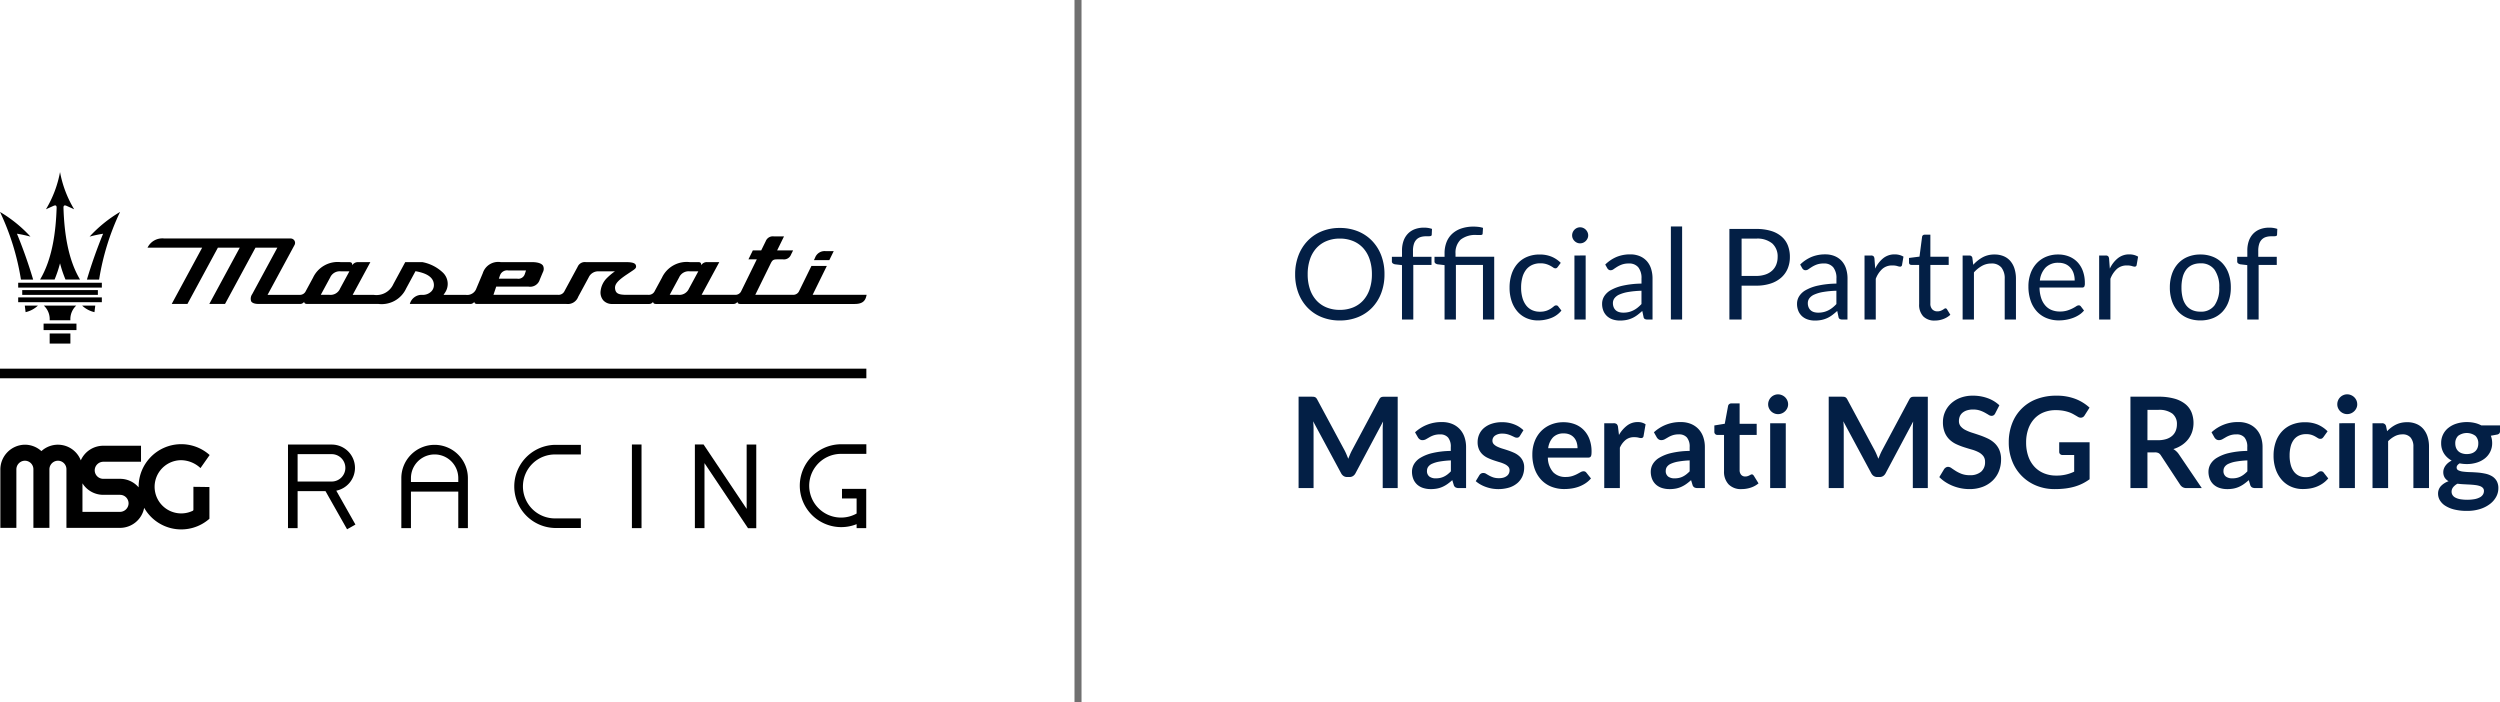 <svg xmlns="http://www.w3.org/2000/svg" width="355.98" height="100" viewBox="0 0 355.98 100">
  <g id="Group_164644" data-name="Group 164644" transform="translate(-138 -3909.5)">
    <path id="Path_83395" data-name="Path 83395" d="M190.023,19.532H187.83l.154-.315a1.45,1.45,0,0,1,1.547-.963h1.118l-.627,1.277" transform="translate(66.065 3927.009)"/>
    <path id="Path_83396" data-name="Path 83396" d="M111.135,22.29a1.477,1.477,0,0,1-1.5.878h-1.239l1.34-2.476a1.489,1.489,0,0,1,1.5-.872h1.237q-.668,1.236-1.336,2.471m-49.681,0a1.476,1.476,0,0,1-1.5.878H58.713q.671-1.237,1.34-2.476a1.489,1.489,0,0,1,1.5-.872H62.79L61.453,22.29M84.232,20.4a1.069,1.069,0,0,1,1.2-.7h2.505c-.057.172-.115.343-.173.515a.961.961,0,0,1-1.079.654H84.069l.163-.474m44.525,2.757,2.016-4.1H128.58L126.84,22.6a.907.907,0,0,1-.925.562l-5.33,0,2.156-4.385c.3-.618.418-.661,1.129-.661h.637a1.079,1.079,0,0,0,1.162-.67l.3-.607h-2.273l.978-1.991h-1.433a1.079,1.079,0,0,0-1.162.665q-.325.664-.651,1.326h-1.193l-.627,1.277H120.8l-2.2,4.486a.9.9,0,0,1-.922.561l-4.736,0,2.518-4.654h-1.739a.93.93,0,0,0-.834.441c0-.336-.12-.441-.439-.441h-1.206a3.884,3.884,0,0,0-3.943,2.208l-1.025,1.894a.934.934,0,0,1-.921.557H102.3c-1.106,0-1.538-.16-1.66-.746-.131-.631.148-1.144,1.628-2.136l.838-.562c.389-.261.547-.4.494-.681-.046-.253-.2-.532-1.407-.532H96.45a1.106,1.106,0,0,0-1.164.671l-1.857,3.432a.932.932,0,0,1-.921.554H83.3q.2-.585.393-1.169h4.6a1.429,1.429,0,0,0,1.61-1.016c.147-.349.292-.7.439-1.046a1.007,1.007,0,0,0,.016-.921c-.217-.331-.773-.506-1.608-.506H84.333a2.3,2.3,0,0,0-2.551,1.578l-.918,2.183a1.381,1.381,0,0,1-1.51.9H76.195l.2-.3a2.222,2.222,0,0,0-.329-2.9,5.8,5.8,0,0,0-2.87-1.456H70.738l-1.69,3.124a2.637,2.637,0,0,1-2.822,1.531H63.254l2.519-4.656H64.028a.929.929,0,0,0-.834.441c0-.336-.121-.441-.439-.441h-1.2a3.885,3.885,0,0,0-3.943,2.208l-1.024,1.894a.923.923,0,0,1-.922.554h-4.53l3.841-7.1a.624.624,0,0,0-.541-.923H36.444a2.334,2.334,0,0,0-2.4,1.307l7.778,0-4.336,8.014h2.239l4.335-8.013h3.115l-4.335,8.011h2.239l4.334-8.01h3.114l-3.577,6.613a1.126,1.126,0,0,0-.149,1.019c.144.247.509.377,1.052.377h5.9a.662.662,0,0,0,.594-.313c0,.239.2.313.426.313H66.917a3.841,3.841,0,0,0,3.948-2.194L72.2,19.8l.138.027c1.6.307,2.409.906,2.479,1.833a1.3,1.3,0,0,1-.339,1,1.7,1.7,0,0,1-1.257.516,1.747,1.747,0,0,0-1.829,1.293h8.59a.662.662,0,0,0,.594-.313c0,.239.2.313.426.313H93.709a1.573,1.573,0,0,0,1.657-1.02l1.488-2.75a1.489,1.489,0,0,1,1.5-.872h2.239a8.358,8.358,0,0,0-1.122.938,3.075,3.075,0,0,0-.909,1.838,1.73,1.73,0,0,0,.386,1.359,1.643,1.643,0,0,0,1.268.508h5.223a.661.661,0,0,0,.594-.313c0,.239.2.313.426.313h10.99a.661.661,0,0,0,.594-.313c0,.239.2.313.426.313h16.254c.979,0,1.476-.322,1.661-1.076.019-.077.038-.154.056-.231l-7.684,0" transform="translate(124.963 3928.313)"/>
    <path id="Path_83397" data-name="Path 83397" d="M10.061,35.9v-.924h4.68V35.9h-4.68Z" transform="translate(134.146 3920.603)"/>
    <path id="Path_83398" data-name="Path 83398" d="M12.938,38.689h1.475V37.253H11.463v1.436Z" transform="translate(133.61 3919.733)"/>
    <path id="Path_83399" data-name="Path 83399" d="M10.944,32.907a2.629,2.629,0,0,0-.835-2.094H14.73a2.629,2.629,0,0,0-.835,2.094H10.944Z" transform="translate(134.129 3922.199)"/>
    <path id="Path_83400" data-name="Path 83400" d="M5.129,27.919v-.682H15.9v.682H5.129Z" transform="translate(136.036 3923.569)"/>
    <path id="Path_83401" data-name="Path 83401" d="M5.838,31.748a3.787,3.787,0,0,0,1.757-.935H5.721c.039.312.078.623.117.935" transform="translate(135.809 3922.199)"/>
    <path id="Path_83402" data-name="Path 83402" d="M20.708,31.748a3.787,3.787,0,0,1-1.757-.935h1.873c-.039.312-.078.623-.116.935" transform="translate(130.742 3922.199)"/>
    <path id="Path_83403" data-name="Path 83403" d="M2.983,18.832A35.247,35.247,0,0,0,0,9.2a18.962,18.962,0,0,1,4.34,3.516A17.433,17.433,0,0,0,2.414,12.3,68.725,68.725,0,0,1,4.72,18.832Z" transform="translate(138 3930.478)"/>
    <path id="Path_83404" data-name="Path 83404" d="M21.795,18.832A35.268,35.268,0,0,1,24.777,9.2a18.962,18.962,0,0,0-4.34,3.516,17.432,17.432,0,0,1,1.926-.412,68.724,68.724,0,0,0-2.306,6.531Z" transform="translate(130.318 3930.478)"/>
    <path id="Path_83405" data-name="Path 83405" d="M4.2,26.232v-.691H16.112v.691H4.2Z" transform="translate(136.39 3924.219)"/>
    <path id="Path_83406" data-name="Path 83406" d="M10.083,5.3A15.841,15.841,0,0,0,12.089,0,15.855,15.855,0,0,0,14.1,5.3c-.327-.149-.674-.307-1.058-.479-.333-.149-.474-.062-.463.286.11,3.4.6,7.26,2.358,10.2H12.867a17.216,17.216,0,0,1-.778-2.317,17.3,17.3,0,0,1-.777,2.317H9.246c1.754-2.942,2.247-6.8,2.358-10.2.011-.347-.13-.435-.463-.286-.384.172-.731.33-1.058.479" transform="translate(134.459 3934)"/>
    <path id="Path_83407" data-name="Path 83407" d="M4.2,29.61v-.691H16.112v.691H4.2Z" transform="translate(136.39 3922.925)"/>
    <rect id="Rectangle_147926" data-name="Rectangle 147926" width="123.362" height="1.369" transform="translate(138 3961.995)"/>
    <rect id="Rectangle_147927" data-name="Rectangle 147927" width="1.369" height="11.909" transform="translate(227.979 3972.792)"/>
    <path id="Path_83408" data-name="Path 83408" d="M167.732,62.879v9.158l-6.005-8.977-.128-.191h-1.24V74.778h1.368V65.522l6.005,8.976.193.289H169.1V62.879Z" transform="translate(76.586 3909.923)"/>
    <path id="Path_83409" data-name="Path 83409" d="M76,66.2a3.321,3.321,0,0,0-3.317-3.316H67.83v0H66.461v11.9H67.83V69.515H71.8l3.073,5.433,1.191-.674-2.728-4.823A3.322,3.322,0,0,0,76,66.2m-1.369,0a1.951,1.951,0,0,1-1.949,1.949H67.83v-3.9h4.85A1.951,1.951,0,0,1,74.628,66.2" transform="translate(112.547 3909.918)"/>
    <path id="Path_83410" data-name="Path 83410" d="M97.355,62.949a4.743,4.743,0,0,0-4.737,4.737v7.122h1.369v-5.2h6.739v5.2h1.369V67.686a4.743,4.743,0,0,0-4.738-4.737m3.37,5.29H93.987v-.553a3.369,3.369,0,0,1,6.739,0Z" transform="translate(102.529 3909.892)"/>
    <path id="Path_83411" data-name="Path 83411" d="M128.161,73.422H124.6a4.552,4.552,0,1,1,0-9.1h3.561V62.949H124.6a5.921,5.921,0,0,0,0,11.842h3.561Z" transform="translate(92.549 3909.892)"/>
    <path id="Path_83412" data-name="Path 83412" d="M190.431,64.183h3.6V62.814h-3.6a5.9,5.9,0,1,0,2.214,11.378v.565h1.368V69.163h-3.45v1.369h2.082v2.146a4.536,4.536,0,1,1-2.214-8.495" transform="translate(67.33 3909.944)"/>
    <path id="Path_83413" data-name="Path 83413" d="M27.571,68.869v3.252a.182.182,0,0,1-.1.164,3.789,3.789,0,1,1-1.633-7.207,4.12,4.12,0,0,1,2.74,1.122l1.305-1.858a6.069,6.069,0,0,0-10.114,4.524c0,.026,0,.052,0,.078a3.483,3.483,0,0,0-2.643-1.214v2.281a1.214,1.214,0,0,1,1.211,1.274,1.235,1.235,0,0,1-1.246,1.151H11.772V68.37a3.493,3.493,0,0,0,2.958,1.639h2.395V67.729H14.73a1.214,1.214,0,0,1-1.211-1.274A1.236,1.236,0,0,1,14.765,65.3H20.11v-2.28H14.73a3.5,3.5,0,0,0-3.195,2.084,3.489,3.489,0,0,0-5.609-1.318,3.481,3.481,0,0,0-2.377-.914A3.54,3.54,0,0,0,.081,66.441v8.277H2.362V66.4a1.235,1.235,0,0,1,1.151-1.246,1.214,1.214,0,0,1,1.274,1.211v8.349H7.067V66.4a1.235,1.235,0,0,1,1.151-1.246,1.213,1.213,0,0,1,1.273,1.211v8.349h2.281v0h5.353a3.5,3.5,0,0,0,3.434-2.857,6.065,6.065,0,0,0,9.292,1.559V68.9l-1.14-.017Z" transform="translate(137.969 3909.95)"/>
    <rect id="Rectangle_147928" data-name="Rectangle 147928" width="123.404" height="50.885" transform="translate(138 3934)" fill="none"/>
    <path id="Path_85025" data-name="Path 85025" d="M13.545-6.444a7.444,7.444,0,0,1-.459,2.66A6.09,6.09,0,0,1,11.79-1.7,5.792,5.792,0,0,1,9.779-.347a6.783,6.783,0,0,1-2.6.481A6.749,6.749,0,0,1,4.59-.347,5.8,5.8,0,0,1,2.583-1.7a6.09,6.09,0,0,1-1.3-2.084,7.444,7.444,0,0,1-.459-2.66A7.444,7.444,0,0,1,1.287-9.1a6.139,6.139,0,0,1,1.3-2.088A5.824,5.824,0,0,1,4.59-12.555a6.694,6.694,0,0,1,2.592-.486,6.728,6.728,0,0,1,2.6.486,5.814,5.814,0,0,1,2.011,1.364,6.139,6.139,0,0,1,1.3,2.088A7.444,7.444,0,0,1,13.545-6.444Zm-1.791,0a6.554,6.554,0,0,0-.324-2.133,4.512,4.512,0,0,0-.918-1.6,3.984,3.984,0,0,0-1.44-1,4.888,4.888,0,0,0-1.89-.351,4.864,4.864,0,0,0-1.881.351,4.026,4.026,0,0,0-1.444,1,4.475,4.475,0,0,0-.922,1.6A6.554,6.554,0,0,0,2.61-6.444a6.514,6.514,0,0,0,.324,2.129,4.481,4.481,0,0,0,.922,1.593,3.979,3.979,0,0,0,1.444,1,4.919,4.919,0,0,0,1.881.346,4.944,4.944,0,0,0,1.89-.346,3.937,3.937,0,0,0,1.44-1,4.518,4.518,0,0,0,.918-1.593A6.514,6.514,0,0,0,11.754-6.444ZM16.038,0V-7.749L15.03-7.866a.8.8,0,0,1-.311-.139A.327.327,0,0,1,14.6-8.28v-.657h1.44v-.882a4.062,4.062,0,0,1,.221-1.391,2.819,2.819,0,0,1,.63-1.026,2.67,2.67,0,0,1,.986-.634,3.67,3.67,0,0,1,1.3-.216,3.457,3.457,0,0,1,1.134.18l-.036.8a.2.2,0,0,1-.153.216,1.76,1.76,0,0,1-.405.036h-.279a2.458,2.458,0,0,0-.751.108,1.42,1.42,0,0,0-.58.351,1.589,1.589,0,0,0-.374.639,3.17,3.17,0,0,0-.13.981v.837h2.637v1.161H17.649V0ZM22.1,0V-7.749L21.1-7.866a.8.8,0,0,1-.311-.139.327.327,0,0,1-.122-.274v-.657H22.1v-.5a4.347,4.347,0,0,1,.261-1.534,3.211,3.211,0,0,1,.783-1.2,3.581,3.581,0,0,1,1.3-.783,5.37,5.37,0,0,1,1.814-.279,5.552,5.552,0,0,1,.7.045,3.1,3.1,0,0,1,.617.135l-.054.837a.168.168,0,0,1-.108.148.831.831,0,0,1-.261.031q-.1,0-.207,0t-.243,0a3.373,3.373,0,0,0-2.318.661A2.567,2.567,0,0,0,23.661-9.4v.459h5.508V0h-1.6V-7.776H23.715V0ZM38.223-7.5a.715.715,0,0,1-.144.153.34.34,0,0,1-.207.054A.514.514,0,0,1,37.58-7.4a4.263,4.263,0,0,0-.4-.247,3.353,3.353,0,0,0-.59-.247,2.782,2.782,0,0,0-.851-.113,2.767,2.767,0,0,0-1.179.239,2.286,2.286,0,0,0-.86.688,3.116,3.116,0,0,0-.522,1.089A5.4,5.4,0,0,0,33-4.563a5.228,5.228,0,0,0,.189,1.472,3.188,3.188,0,0,0,.531,1.08,2.266,2.266,0,0,0,.833.666,2.571,2.571,0,0,0,1.1.23,2.818,2.818,0,0,0,.963-.14,2.934,2.934,0,0,0,.63-.31,4.616,4.616,0,0,0,.414-.311.5.5,0,0,1,.324-.14.339.339,0,0,1,.306.153l.45.585A3.464,3.464,0,0,1,37.26-.211a5.265,5.265,0,0,1-1.881.337,3.983,3.983,0,0,1-1.589-.315A3.622,3.622,0,0,1,32.517-1.1a4.334,4.334,0,0,1-.851-1.472,5.916,5.916,0,0,1-.31-1.989,6,6,0,0,1,.283-1.881,4.262,4.262,0,0,1,.828-1.49,3.753,3.753,0,0,1,1.346-.976,4.535,4.535,0,0,1,1.836-.351,4.331,4.331,0,0,1,1.692.311,4.05,4.05,0,0,1,1.305.877Zm3.969-1.62V0h-1.6V-9.117Zm.36-2.862a1.019,1.019,0,0,1-.095.436,1.257,1.257,0,0,1-.252.36,1.171,1.171,0,0,1-.365.247,1.094,1.094,0,0,1-.441.09,1.062,1.062,0,0,1-.437-.09,1.187,1.187,0,0,1-.36-.247,1.187,1.187,0,0,1-.248-.36,1.062,1.062,0,0,1-.09-.436,1.126,1.126,0,0,1,.09-.445,1.157,1.157,0,0,1,.248-.369,1.187,1.187,0,0,1,.36-.248,1.062,1.062,0,0,1,.437-.09,1.094,1.094,0,0,1,.441.09,1.171,1.171,0,0,1,.365.248,1.221,1.221,0,0,1,.252.369A1.08,1.08,0,0,1,42.552-11.979ZM51.714,0H51a.849.849,0,0,1-.378-.072.4.4,0,0,1-.189-.306l-.18-.846q-.36.324-.7.581a4.018,4.018,0,0,1-.72.432,3.731,3.731,0,0,1-.806.265,4.62,4.62,0,0,1-.95.09A3.241,3.241,0,0,1,46.084,0a2.267,2.267,0,0,1-.806-.446,2.121,2.121,0,0,1-.545-.751,2.626,2.626,0,0,1-.2-1.076,2.006,2.006,0,0,1,.3-1.039,2.61,2.61,0,0,1,.958-.887,6.244,6.244,0,0,1,1.732-.635,13.2,13.2,0,0,1,2.619-.284v-.711a2.454,2.454,0,0,0-.455-1.607,1.653,1.653,0,0,0-1.346-.545,2.852,2.852,0,0,0-.985.148,3.73,3.73,0,0,0-.693.333q-.292.184-.5.333a.727.727,0,0,1-.418.149.48.48,0,0,1-.284-.086.651.651,0,0,1-.194-.212l-.288-.513A5.206,5.206,0,0,1,46.6-8.919a5.03,5.03,0,0,1,1.935-.36,3.453,3.453,0,0,1,1.359.252,2.787,2.787,0,0,1,1,.7,2.973,2.973,0,0,1,.612,1.089,4.536,4.536,0,0,1,.207,1.4ZM47.556-.981a3.27,3.27,0,0,0,.774-.086,3.055,3.055,0,0,0,.661-.243,3.505,3.505,0,0,0,.594-.382,5.146,5.146,0,0,0,.554-.513V-4.1a13.239,13.239,0,0,0-1.881.175A5.276,5.276,0,0,0,47-3.564a1.755,1.755,0,0,0-.706.531,1.142,1.142,0,0,0-.221.684,1.509,1.509,0,0,0,.117.621A1.177,1.177,0,0,0,46.5-1.3a1.243,1.243,0,0,0,.468.243A2.139,2.139,0,0,0,47.556-.981Zm8.37-12.276V0h-1.6V-13.257Zm8.469,8.433V0H62.658V-12.9h3.807a7.144,7.144,0,0,1,2.129.283,4.088,4.088,0,0,1,1.5.805,3.246,3.246,0,0,1,.887,1.26A4.436,4.436,0,0,1,71.271-8.9a4.2,4.2,0,0,1-.315,1.647,3.543,3.543,0,0,1-.923,1.287,4.285,4.285,0,0,1-1.507.841,6.479,6.479,0,0,1-2.061.3Zm0-1.386h2.07a4.022,4.022,0,0,0,1.319-.2,2.7,2.7,0,0,0,.958-.554,2.3,2.3,0,0,0,.585-.85,2.907,2.907,0,0,0,.2-1.089,2.474,2.474,0,0,0-.761-1.926,3.319,3.319,0,0,0-2.3-.693h-2.07ZM79.47,0h-.711a.849.849,0,0,1-.378-.072.4.4,0,0,1-.189-.306l-.18-.846q-.36.324-.7.581a4.017,4.017,0,0,1-.72.432,3.731,3.731,0,0,1-.805.265,4.62,4.62,0,0,1-.95.09A3.241,3.241,0,0,1,73.84,0a2.267,2.267,0,0,1-.806-.446,2.121,2.121,0,0,1-.544-.751,2.626,2.626,0,0,1-.2-1.076,2.006,2.006,0,0,1,.3-1.039,2.61,2.61,0,0,1,.959-.887,6.244,6.244,0,0,1,1.732-.635,13.2,13.2,0,0,1,2.619-.284v-.711a2.454,2.454,0,0,0-.454-1.607A1.653,1.653,0,0,0,76.1-7.983a2.852,2.852,0,0,0-.986.148,3.73,3.73,0,0,0-.693.333q-.292.184-.5.333a.727.727,0,0,1-.419.149.48.48,0,0,1-.283-.086.651.651,0,0,1-.194-.212l-.288-.513a5.206,5.206,0,0,1,1.629-1.089,5.03,5.03,0,0,1,1.935-.36,3.453,3.453,0,0,1,1.359.252,2.787,2.787,0,0,1,1,.7,2.973,2.973,0,0,1,.612,1.089,4.535,4.535,0,0,1,.207,1.4ZM75.312-.981a3.27,3.27,0,0,0,.774-.086,3.055,3.055,0,0,0,.661-.243,3.506,3.506,0,0,0,.594-.382,5.146,5.146,0,0,0,.553-.513V-4.1a13.239,13.239,0,0,0-1.881.175,5.276,5.276,0,0,0-1.26.365,1.755,1.755,0,0,0-.706.531,1.142,1.142,0,0,0-.221.684,1.509,1.509,0,0,0,.117.621,1.177,1.177,0,0,0,.315.428,1.243,1.243,0,0,0,.468.243A2.139,2.139,0,0,0,75.312-.981ZM81.9,0V-9.117h.918a.507.507,0,0,1,.36.1.607.607,0,0,1,.135.342l.108,1.422a4.17,4.17,0,0,1,1.157-1.49,2.555,2.555,0,0,1,1.616-.536,2.541,2.541,0,0,1,.684.086,2.384,2.384,0,0,1,.567.238l-.207,1.2a.271.271,0,0,1-.279.225,1.4,1.4,0,0,1-.387-.085,2.441,2.441,0,0,0-.729-.086,2.065,2.065,0,0,0-1.4.486A3.648,3.648,0,0,0,83.5-5.8V0ZM91.917.144a2.2,2.2,0,0,1-1.66-.6A2.406,2.406,0,0,1,89.676-2.2v-5.58h-1.1a.359.359,0,0,1-.243-.085.332.332,0,0,1-.1-.266v-.639l1.494-.189.369-2.817a.341.341,0,0,1,.117-.221.372.372,0,0,1,.252-.085h.81v3.141h2.61v1.161h-2.61V-2.3a1.164,1.164,0,0,0,.279.855.974.974,0,0,0,.72.279,1.271,1.271,0,0,0,.437-.068,1.873,1.873,0,0,0,.32-.148q.135-.081.229-.148a.3.3,0,0,1,.166-.067.276.276,0,0,1,.225.153l.468.765a2.985,2.985,0,0,1-1,.607A3.392,3.392,0,0,1,91.917.144ZM95.868,0V-9.117h.954a.408.408,0,0,1,.432.333l.126.99a5.124,5.124,0,0,1,1.327-1.062,3.453,3.453,0,0,1,1.7-.405,3.292,3.292,0,0,1,1.319.248,2.551,2.551,0,0,1,.954.7,3.1,3.1,0,0,1,.581,1.093,4.759,4.759,0,0,1,.2,1.413V0h-1.6V-5.8a2.454,2.454,0,0,0-.472-1.607,1.766,1.766,0,0,0-1.444-.572,2.693,2.693,0,0,0-1.328.342,4.372,4.372,0,0,0-1.138.927V0Zm13.617-9.261A4.07,4.07,0,0,1,111-8.986a3.394,3.394,0,0,1,1.2.792,3.611,3.611,0,0,1,.787,1.278,4.937,4.937,0,0,1,.284,1.732,1.045,1.045,0,0,1-.081.5.336.336,0,0,1-.306.126h-6.066a5.033,5.033,0,0,0,.234,1.5,3.073,3.073,0,0,0,.594,1.066,2.38,2.38,0,0,0,.9.639,3.091,3.091,0,0,0,1.17.211,3.432,3.432,0,0,0,1.039-.139,4.946,4.946,0,0,0,.752-.3,5.732,5.732,0,0,0,.526-.3.7.7,0,0,1,.365-.14.353.353,0,0,1,.306.153l.45.585a3.043,3.043,0,0,1-.711.626,4.427,4.427,0,0,1-.886.436,5.631,5.631,0,0,1-.977.257,5.964,5.964,0,0,1-1,.086,4.636,4.636,0,0,1-1.742-.32,3.822,3.822,0,0,1-1.377-.936,4.294,4.294,0,0,1-.9-1.526,6.2,6.2,0,0,1-.324-2.088,5.312,5.312,0,0,1,.293-1.782,4.2,4.2,0,0,1,.841-1.436,3.874,3.874,0,0,1,1.341-.954A4.4,4.4,0,0,1,109.485-9.261Zm.036,1.179a2.459,2.459,0,0,0-1.827.67,3.156,3.156,0,0,0-.828,1.859h4.959a3.244,3.244,0,0,0-.153-1.022,2.276,2.276,0,0,0-.45-.8A2.014,2.014,0,0,0,110.5-7.9,2.443,2.443,0,0,0,109.521-8.082ZM115.308,0V-9.117h.918a.507.507,0,0,1,.36.1.607.607,0,0,1,.135.342l.108,1.422a4.17,4.17,0,0,1,1.157-1.49,2.555,2.555,0,0,1,1.616-.536,2.541,2.541,0,0,1,.684.086,2.384,2.384,0,0,1,.567.238l-.207,1.2a.271.271,0,0,1-.279.225,1.4,1.4,0,0,1-.387-.085,2.441,2.441,0,0,0-.729-.086,2.065,2.065,0,0,0-1.4.486,3.648,3.648,0,0,0-.94,1.413V0Zm14.418-9.261a4.683,4.683,0,0,1,1.8.333,3.8,3.8,0,0,1,1.368.945,4.184,4.184,0,0,1,.864,1.481,5.887,5.887,0,0,1,.3,1.939,5.876,5.876,0,0,1-.3,1.944,4.19,4.19,0,0,1-.864,1.476,3.757,3.757,0,0,1-1.368.94,4.739,4.739,0,0,1-1.8.329,4.739,4.739,0,0,1-1.8-.329,3.8,3.8,0,0,1-1.372-.94,4.208,4.208,0,0,1-.873-1.476,5.8,5.8,0,0,1-.306-1.944,5.808,5.808,0,0,1,.306-1.939,4.2,4.2,0,0,1,.873-1.481,3.848,3.848,0,0,1,1.372-.945A4.683,4.683,0,0,1,129.726-9.261Zm0,8.136a2.34,2.34,0,0,0,2.016-.9,4.188,4.188,0,0,0,.666-2.524,4.226,4.226,0,0,0-.666-2.538A2.336,2.336,0,0,0,129.726-8a2.8,2.8,0,0,0-1.188.234,2.224,2.224,0,0,0-.841.675,3,3,0,0,0-.5,1.084,5.813,5.813,0,0,0-.166,1.454,5.759,5.759,0,0,0,.166,1.449,2.953,2.953,0,0,0,.5,1.076,2.241,2.241,0,0,0,.841.671A2.8,2.8,0,0,0,129.726-1.125ZM136.4,0V-7.749L135.4-7.866a.8.8,0,0,1-.311-.139.327.327,0,0,1-.122-.274v-.657h1.44v-.882a4.062,4.062,0,0,1,.221-1.391,2.819,2.819,0,0,1,.63-1.026,2.67,2.67,0,0,1,.985-.634,3.67,3.67,0,0,1,1.3-.216,3.457,3.457,0,0,1,1.134.18l-.036.8a.2.2,0,0,1-.153.216,1.76,1.76,0,0,1-.405.036H139.8a2.458,2.458,0,0,0-.751.108,1.42,1.42,0,0,0-.581.351,1.589,1.589,0,0,0-.374.639,3.17,3.17,0,0,0-.13.981v.837H140.6v1.161h-2.583V0ZM7.848,18.6q.153.288.284.6t.256.626q.126-.324.261-.639t.288-.6l3.852-7.209a1,1,0,0,1,.149-.216.459.459,0,0,1,.171-.117.755.755,0,0,1,.211-.045q.117-.009.279-.009h1.827V24H13.293V15.594q0-.234.014-.513t.04-.567l-3.933,7.38a1.037,1.037,0,0,1-.351.391.908.908,0,0,1-.5.139H8.226a.908.908,0,0,1-.5-.139,1.037,1.037,0,0,1-.351-.391L3.384,14.487q.036.3.05.581t.013.526V24H1.314V10.986H3.141q.162,0,.279.009a.755.755,0,0,1,.211.045.5.5,0,0,1,.176.117.909.909,0,0,1,.153.216ZM25.164,24h-1a1.076,1.076,0,0,1-.495-.094.608.608,0,0,1-.27-.382l-.2-.657a7.624,7.624,0,0,1-.688.554,4.18,4.18,0,0,1-.7.4,3.558,3.558,0,0,1-.765.243,4.6,4.6,0,0,1-.9.081,3.546,3.546,0,0,1-1.08-.157,2.328,2.328,0,0,1-.851-.472,2.146,2.146,0,0,1-.553-.783,2.778,2.778,0,0,1-.2-1.089,2.148,2.148,0,0,1,.274-1.031,2.583,2.583,0,0,1,.913-.918,5.842,5.842,0,0,1,1.7-.68,12.022,12.022,0,0,1,2.637-.306v-.54A2.037,2.037,0,0,0,22.6,16.8a1.435,1.435,0,0,0-1.139-.445,2.755,2.755,0,0,0-.9.126,3.482,3.482,0,0,0-.626.284q-.266.157-.49.283a1,1,0,0,1-.495.126.643.643,0,0,1-.387-.117.921.921,0,0,1-.261-.288l-.405-.711A5.491,5.491,0,0,1,21.744,14.6a3.713,3.713,0,0,1,1.444.266,3.071,3.071,0,0,1,1.076.738,3.158,3.158,0,0,1,.67,1.13,4.34,4.34,0,0,1,.229,1.44Zm-4.32-1.386a2.949,2.949,0,0,0,.63-.063,2.387,2.387,0,0,0,.545-.189,2.894,2.894,0,0,0,.5-.31,4.494,4.494,0,0,0,.481-.437V20.058a12.172,12.172,0,0,0-1.624.167,4.317,4.317,0,0,0-1.049.31,1.347,1.347,0,0,0-.562.441.976.976,0,0,0-.167.549.965.965,0,0,0,.346.837A1.5,1.5,0,0,0,20.844,22.614Zm11.988-6.048a.593.593,0,0,1-.189.2.49.49,0,0,1-.252.059.794.794,0,0,1-.346-.09q-.185-.09-.428-.2a3.916,3.916,0,0,0-.554-.2,2.651,2.651,0,0,0-.733-.09,1.709,1.709,0,0,0-1.035.279.865.865,0,0,0-.378.729.7.7,0,0,0,.194.5,1.74,1.74,0,0,0,.513.355,5.021,5.021,0,0,0,.724.275q.405.121.828.265t.828.328a2.887,2.887,0,0,1,.724.468,2.061,2.061,0,0,1,.707,1.634,3.065,3.065,0,0,1-.243,1.228,2.7,2.7,0,0,1-.711.972,3.332,3.332,0,0,1-1.156.639,5.383,5.383,0,0,1-2.511.144,5.5,5.5,0,0,1-.873-.239,4.831,4.831,0,0,1-.774-.36,3.757,3.757,0,0,1-.625-.45l.513-.846a.726.726,0,0,1,.234-.234.656.656,0,0,1,.342-.081.719.719,0,0,1,.391.117q.184.117.427.252a3.821,3.821,0,0,0,.572.252,2.515,2.515,0,0,0,.833.117,2.16,2.16,0,0,0,.68-.094A1.438,1.438,0,0,0,31,22.245a.929.929,0,0,0,.27-.356,1.066,1.066,0,0,0,.086-.418.747.747,0,0,0-.194-.531,1.694,1.694,0,0,0-.513-.36,4.955,4.955,0,0,0-.729-.274q-.41-.121-.837-.265a7.743,7.743,0,0,1-.837-.338,2.853,2.853,0,0,1-.729-.49A2.22,2.22,0,0,1,27,18.483a2.544,2.544,0,0,1-.193-1.044,2.66,2.66,0,0,1,.225-1.08,2.533,2.533,0,0,1,.662-.9,3.285,3.285,0,0,1,1.089-.612,4.536,4.536,0,0,1,1.507-.229,4.615,4.615,0,0,1,1.737.315,3.923,3.923,0,0,1,1.305.828Zm6.2-1.944a4.484,4.484,0,0,1,1.607.279,3.518,3.518,0,0,1,1.264.814,3.721,3.721,0,0,1,.828,1.314,4.962,4.962,0,0,1,.3,1.778,3.217,3.217,0,0,1-.022.419.67.67,0,0,1-.081.261.328.328,0,0,1-.158.135.671.671,0,0,1-.252.041H36.81a3.18,3.18,0,0,0,.765,2.088,2.384,2.384,0,0,0,1.764.666,3.055,3.055,0,0,0,.931-.126,4.368,4.368,0,0,0,.684-.279q.292-.153.513-.279a.861.861,0,0,1,.428-.126.481.481,0,0,1,.234.054.517.517,0,0,1,.171.153l.648.81a3.7,3.7,0,0,1-.828.725,4.644,4.644,0,0,1-.958.468,5.239,5.239,0,0,1-1.017.247,7.282,7.282,0,0,1-1,.072,4.933,4.933,0,0,1-1.791-.319,4.009,4.009,0,0,1-1.44-.945,4.434,4.434,0,0,1-.963-1.548,5.991,5.991,0,0,1-.351-2.138,5.112,5.112,0,0,1,.306-1.778,4.274,4.274,0,0,1,.877-1.449,4.131,4.131,0,0,1,1.4-.976A4.6,4.6,0,0,1,39.033,14.622Zm.045,1.593a2.056,2.056,0,0,0-1.521.549,2.708,2.708,0,0,0-.7,1.557h4.176a2.77,2.77,0,0,0-.117-.814,1.879,1.879,0,0,0-.36-.67,1.7,1.7,0,0,0-.612-.455A2.084,2.084,0,0,0,39.078,16.215ZM44.838,24V14.766h1.305a.7.7,0,0,1,.477.126.725.725,0,0,1,.18.432l.135,1.116A4.387,4.387,0,0,1,48.1,15.09,2.443,2.443,0,0,1,49.59,14.6a1.931,1.931,0,0,1,1.134.315l-.288,1.665a.344.344,0,0,1-.117.229.4.4,0,0,1-.243.067,1.516,1.516,0,0,1-.369-.063,2.47,2.47,0,0,0-.621-.063,1.885,1.885,0,0,0-1.188.382,2.945,2.945,0,0,0-.837,1.121V24Zm14.328,0h-1a1.076,1.076,0,0,1-.495-.094.608.608,0,0,1-.27-.382l-.2-.657a7.624,7.624,0,0,1-.689.554,4.18,4.18,0,0,1-.7.4,3.558,3.558,0,0,1-.765.243,4.6,4.6,0,0,1-.9.081,3.546,3.546,0,0,1-1.08-.157,2.328,2.328,0,0,1-.851-.472,2.146,2.146,0,0,1-.554-.783,2.778,2.778,0,0,1-.2-1.089,2.148,2.148,0,0,1,.274-1.031,2.583,2.583,0,0,1,.914-.918,5.842,5.842,0,0,1,1.7-.68A12.022,12.022,0,0,1,57,18.708v-.54a2.037,2.037,0,0,0-.392-1.372,1.435,1.435,0,0,0-1.139-.445,2.755,2.755,0,0,0-.9.126,3.482,3.482,0,0,0-.625.284q-.265.157-.491.283a1,1,0,0,1-.495.126.643.643,0,0,1-.387-.117.921.921,0,0,1-.261-.288l-.4-.711A5.491,5.491,0,0,1,55.746,14.6a3.713,3.713,0,0,1,1.444.266,3.071,3.071,0,0,1,1.076.738,3.158,3.158,0,0,1,.671,1.13,4.34,4.34,0,0,1,.229,1.44Zm-4.32-1.386a2.949,2.949,0,0,0,.63-.063,2.387,2.387,0,0,0,.544-.189,2.894,2.894,0,0,0,.495-.31A4.494,4.494,0,0,0,57,21.615V20.058a12.173,12.173,0,0,0-1.625.167,4.317,4.317,0,0,0-1.049.31,1.347,1.347,0,0,0-.562.441.976.976,0,0,0-.167.549.965.965,0,0,0,.347.837A1.5,1.5,0,0,0,54.846,22.614Zm9.54,1.53a2.429,2.429,0,0,1-1.845-.679,2.608,2.608,0,0,1-.648-1.877V16.431h-.936a.426.426,0,0,1-.441-.468v-.882L62,14.838l.468-2.52a.445.445,0,0,1,.167-.279.528.528,0,0,1,.328-.1h1.152v2.907h2.43v1.584h-2.43v5a.981.981,0,0,0,.216.675.733.733,0,0,0,.576.243,1.046,1.046,0,0,0,.346-.05,1.907,1.907,0,0,0,.243-.1q.1-.054.185-.1a.308.308,0,0,1,.162-.049.254.254,0,0,1,.162.049.751.751,0,0,1,.135.149l.666,1.08a3.365,3.365,0,0,1-1.116.612A4.154,4.154,0,0,1,64.386,24.144Zm6.3-9.378V24H68.463V14.766Zm.333-2.691a1.267,1.267,0,0,1-.117.54,1.468,1.468,0,0,1-.765.743,1.394,1.394,0,0,1-.558.113,1.341,1.341,0,0,1-.544-.113,1.442,1.442,0,0,1-.446-.3,1.458,1.458,0,0,1-.3-.441,1.309,1.309,0,0,1-.113-.54,1.394,1.394,0,0,1,.113-.558,1.409,1.409,0,0,1,.747-.752,1.341,1.341,0,0,1,.544-.113,1.394,1.394,0,0,1,.558.113,1.484,1.484,0,0,1,.455.3,1.452,1.452,0,0,1,.31.45A1.348,1.348,0,0,1,71.019,12.075ZM83.331,18.6q.153.288.284.6t.257.626q.126-.324.261-.639t.288-.6l3.852-7.209a1,1,0,0,1,.148-.216.459.459,0,0,1,.171-.117.755.755,0,0,1,.212-.045q.117-.009.279-.009h1.827V24H88.776V15.594q0-.234.014-.513t.04-.567L84.9,21.894a1.037,1.037,0,0,1-.351.391.908.908,0,0,1-.5.139h-.333a.908.908,0,0,1-.5-.139,1.037,1.037,0,0,1-.351-.391l-3.987-7.407q.036.3.049.581t.013.526V24H76.8V10.986h1.827q.162,0,.279.009a.755.755,0,0,1,.212.045.5.5,0,0,1,.175.117.908.908,0,0,1,.153.216Zm17.181-5.247a.668.668,0,0,1-.229.279.577.577,0,0,1-.311.081.789.789,0,0,1-.4-.139q-.225-.14-.531-.311a4.336,4.336,0,0,0-.716-.311,3.007,3.007,0,0,0-.967-.14,2.844,2.844,0,0,0-.877.122,1.858,1.858,0,0,0-.63.337,1.349,1.349,0,0,0-.382.517,1.7,1.7,0,0,0-.126.662,1.15,1.15,0,0,0,.257.765,2.142,2.142,0,0,0,.68.522,6.306,6.306,0,0,0,.963.387q.54.171,1.1.365a10.617,10.617,0,0,1,1.1.45,3.821,3.821,0,0,1,.963.648,2.937,2.937,0,0,1,.679.958,3.329,3.329,0,0,1,.257,1.377,4.487,4.487,0,0,1-.3,1.652,3.81,3.81,0,0,1-.882,1.341,4.154,4.154,0,0,1-1.418.9,5.219,5.219,0,0,1-1.917.328,6.181,6.181,0,0,1-1.224-.122,6.443,6.443,0,0,1-1.157-.346,6.039,6.039,0,0,1-1.035-.54,5.093,5.093,0,0,1-.86-.7l.7-1.161a.9.9,0,0,1,.239-.212.582.582,0,0,1,.31-.086.859.859,0,0,1,.486.184q.261.184.617.41a4.73,4.73,0,0,0,.837.41,3.236,3.236,0,0,0,1.156.184,2.374,2.374,0,0,0,1.6-.49,1.761,1.761,0,0,0,.567-1.409,1.308,1.308,0,0,0-.257-.837,2.071,2.071,0,0,0-.68-.545,5.073,5.073,0,0,0-.963-.373q-.54-.153-1.1-.333a9.468,9.468,0,0,1-1.1-.432A3.557,3.557,0,0,1,94,17.088a2.989,2.989,0,0,1-.679-1.012,3.859,3.859,0,0,1-.257-1.5,3.582,3.582,0,0,1,1.111-2.583,4.087,4.087,0,0,1,1.337-.837,4.865,4.865,0,0,1,1.809-.315,6.071,6.071,0,0,1,2.124.36,4.8,4.8,0,0,1,1.656,1.008Zm8.658,8.865a5.637,5.637,0,0,0,2.583-.558V19.293h-1.629a.509.509,0,0,1-.369-.13.427.427,0,0,1-.135-.319V17.475h4.329V22.74a7.15,7.15,0,0,1-1.031.625,6.581,6.581,0,0,1-1.143.437,8.755,8.755,0,0,1-1.3.257,12.23,12.23,0,0,1-1.494.085,6.787,6.787,0,0,1-2.619-.495,6.146,6.146,0,0,1-3.434-3.483,7.121,7.121,0,0,1-.491-2.673,7.351,7.351,0,0,1,.477-2.691,5.926,5.926,0,0,1,3.483-3.474,7.7,7.7,0,0,1,2.808-.486,7.321,7.321,0,0,1,2.758.472,6.362,6.362,0,0,1,1.976,1.229l-.7,1.1a.624.624,0,0,1-.549.333.817.817,0,0,1-.441-.144q-.288-.171-.59-.342a3.989,3.989,0,0,0-.666-.3,5.43,5.43,0,0,0-.819-.207,6.03,6.03,0,0,0-1.049-.081,4.492,4.492,0,0,0-1.742.324,3.684,3.684,0,0,0-1.327.927,4.178,4.178,0,0,0-.846,1.449,5.678,5.678,0,0,0-.3,1.89,5.907,5.907,0,0,0,.315,2,4.2,4.2,0,0,0,.882,1.481,3.8,3.8,0,0,0,1.35.923A4.484,4.484,0,0,0,109.17,22.218Zm13.014-3.3V24h-2.421V10.986h3.969a8.29,8.29,0,0,1,2.282.274,4.347,4.347,0,0,1,1.557.769,2.971,2.971,0,0,1,.891,1.184,4.146,4.146,0,0,1,.09,2.759,3.594,3.594,0,0,1-.558,1.062,3.761,3.761,0,0,1-.9.837,4.718,4.718,0,0,1-1.22.576,2.4,2.4,0,0,1,.792.747L129.924,24h-2.178a1.063,1.063,0,0,1-.535-.126,1.1,1.1,0,0,1-.373-.36L124.1,19.347a.96.96,0,0,0-.338-.333,1.182,1.182,0,0,0-.545-.1Zm0-1.737H123.7a3.747,3.747,0,0,0,1.192-.171,2.305,2.305,0,0,0,.837-.472,1.9,1.9,0,0,0,.491-.715,2.474,2.474,0,0,0,.162-.909,1.848,1.848,0,0,0-.653-1.521,3.121,3.121,0,0,0-1.993-.531h-1.548ZM138.582,24h-1a1.076,1.076,0,0,1-.5-.094.608.608,0,0,1-.27-.382l-.2-.657a7.623,7.623,0,0,1-.689.554,4.18,4.18,0,0,1-.7.4,3.558,3.558,0,0,1-.765.243,4.6,4.6,0,0,1-.9.081,3.546,3.546,0,0,1-1.08-.157,2.328,2.328,0,0,1-.85-.472,2.146,2.146,0,0,1-.553-.783,2.777,2.777,0,0,1-.2-1.089,2.148,2.148,0,0,1,.274-1.031,2.583,2.583,0,0,1,.914-.918,5.842,5.842,0,0,1,1.7-.68,12.022,12.022,0,0,1,2.637-.306v-.54a2.037,2.037,0,0,0-.392-1.372,1.435,1.435,0,0,0-1.138-.445,2.755,2.755,0,0,0-.9.126,3.482,3.482,0,0,0-.626.284q-.265.157-.49.283a1,1,0,0,1-.495.126.643.643,0,0,1-.387-.117.921.921,0,0,1-.261-.288l-.4-.711a5.491,5.491,0,0,1,3.843-1.458,3.713,3.713,0,0,1,1.445.266,3.071,3.071,0,0,1,1.076.738,3.159,3.159,0,0,1,.671,1.13,4.34,4.34,0,0,1,.229,1.44Zm-4.32-1.386a2.949,2.949,0,0,0,.63-.063,2.387,2.387,0,0,0,.545-.189,2.894,2.894,0,0,0,.495-.31,4.5,4.5,0,0,0,.482-.437V20.058a12.173,12.173,0,0,0-1.625.167,4.317,4.317,0,0,0-1.048.31,1.347,1.347,0,0,0-.562.441.976.976,0,0,0-.167.549.965.965,0,0,0,.346.837A1.5,1.5,0,0,0,134.262,22.614Zm13-5.9a1.108,1.108,0,0,1-.193.2.447.447,0,0,1-.275.072.611.611,0,0,1-.333-.1q-.162-.1-.387-.234a2.893,2.893,0,0,0-.535-.234,2.461,2.461,0,0,0-.77-.1,2.347,2.347,0,0,0-1.026.212,1.945,1.945,0,0,0-.734.608,2.737,2.737,0,0,0-.436.958,5.146,5.146,0,0,0-.144,1.274,4.993,4.993,0,0,0,.158,1.314,2.809,2.809,0,0,0,.454.967,1.956,1.956,0,0,0,.72.594,2.182,2.182,0,0,0,.954.2,2.365,2.365,0,0,0,.859-.131,2.712,2.712,0,0,0,.553-.288q.225-.157.391-.288a.59.59,0,0,1,.374-.131.451.451,0,0,1,.4.207l.639.81a4.019,4.019,0,0,1-.8.725,4.329,4.329,0,0,1-.9.468,4.547,4.547,0,0,1-.958.247,6.808,6.808,0,0,1-.981.072,4.1,4.1,0,0,1-1.611-.319,3.761,3.761,0,0,1-1.318-.931,4.489,4.489,0,0,1-.891-1.5,5.79,5.79,0,0,1-.328-2.021,5.873,5.873,0,0,1,.292-1.885,4.271,4.271,0,0,1,.859-1.5,3.941,3.941,0,0,1,1.4-.994,4.837,4.837,0,0,1,1.926-.36,4.582,4.582,0,0,1,1.814.333,4.431,4.431,0,0,1,1.4.954Zm4.464-1.953V24H149.5V14.766Zm.333-2.691a1.267,1.267,0,0,1-.117.54,1.468,1.468,0,0,1-.765.743,1.4,1.4,0,0,1-.558.113,1.341,1.341,0,0,1-.544-.113,1.442,1.442,0,0,1-.446-.3,1.458,1.458,0,0,1-.3-.441,1.31,1.31,0,0,1-.112-.54,1.4,1.4,0,0,1,.112-.558,1.409,1.409,0,0,1,.747-.752,1.341,1.341,0,0,1,.544-.113,1.4,1.4,0,0,1,.558.113,1.484,1.484,0,0,1,.454.3,1.451,1.451,0,0,1,.311.45A1.348,1.348,0,0,1,152.055,12.075ZM154.233,24V14.766h1.359a.546.546,0,0,1,.567.4l.153.729a5.064,5.064,0,0,1,.59-.522,4.116,4.116,0,0,1,.657-.405,3.347,3.347,0,0,1,.742-.261,3.9,3.9,0,0,1,.864-.09,3.31,3.31,0,0,1,1.341.257,2.65,2.65,0,0,1,.977.72,3.165,3.165,0,0,1,.594,1.107,4.7,4.7,0,0,1,.2,1.418V24h-2.223V18.123a1.972,1.972,0,0,0-.391-1.31,1.451,1.451,0,0,0-1.174-.463,2.315,2.315,0,0,0-1.08.261,3.87,3.87,0,0,0-.954.711V24Zm13.428-9.4a4.913,4.913,0,0,1,1.116.121,3.8,3.8,0,0,1,.954.356h2.655v.828a.459.459,0,0,1-.108.324.642.642,0,0,1-.369.162l-.828.153a2.86,2.86,0,0,1,.14.495,2.942,2.942,0,0,1,.049.549,2.72,2.72,0,0,1-1.031,2.178,3.51,3.51,0,0,1-1.143.6,4.69,4.69,0,0,1-1.436.212,5.173,5.173,0,0,1-1.017-.1q-.432.261-.432.585a.431.431,0,0,0,.257.41,2.1,2.1,0,0,0,.675.184,9.341,9.341,0,0,0,.95.068q.531.014,1.089.058a8.574,8.574,0,0,1,1.089.158,3.2,3.2,0,0,1,.95.355,1.9,1.9,0,0,1,.675.662,2.032,2.032,0,0,1,.256,1.075,2.532,2.532,0,0,1-.3,1.188,3.192,3.192,0,0,1-.873,1.026,4.56,4.56,0,0,1-1.4.725,6,6,0,0,1-1.89.274,7.276,7.276,0,0,1-1.827-.2,4.265,4.265,0,0,1-1.282-.54,2.342,2.342,0,0,1-.761-.778,1.825,1.825,0,0,1-.252-.918,1.57,1.57,0,0,1,.4-1.089,2.713,2.713,0,0,1,1.1-.7,1.531,1.531,0,0,1-.549-.5,1.467,1.467,0,0,1-.207-.819,1.374,1.374,0,0,1,.072-.427,1.707,1.707,0,0,1,.22-.436,2.149,2.149,0,0,1,.374-.41,2.578,2.578,0,0,1,.531-.347,2.913,2.913,0,0,1-1.1-1.008,2.692,2.692,0,0,1-.4-1.476,2.71,2.71,0,0,1,1.04-2.182,3.489,3.489,0,0,1,1.161-.6A4.937,4.937,0,0,1,167.661,14.6Zm2.439,9.81a.615.615,0,0,0-.162-.441,1.065,1.065,0,0,0-.441-.265,3.262,3.262,0,0,0-.652-.139q-.374-.045-.792-.068l-.864-.045q-.446-.022-.86-.076a2.01,2.01,0,0,0-.607.49,1.008,1.008,0,0,0-.229.653.9.9,0,0,0,.121.455,1.014,1.014,0,0,0,.387.365,2.3,2.3,0,0,0,.688.239,6.209,6.209,0,0,0,2.106-.009,2.577,2.577,0,0,0,.743-.261,1.123,1.123,0,0,0,.427-.4A.968.968,0,0,0,170.1,24.414Zm-2.439-5.256a2.086,2.086,0,0,0,.72-.113,1.413,1.413,0,0,0,.508-.31,1.28,1.28,0,0,0,.306-.477,1.747,1.747,0,0,0,.1-.612,1.447,1.447,0,0,0-.41-1.084,2.084,2.084,0,0,0-2.457,0,1.447,1.447,0,0,0-.41,1.084,1.72,1.72,0,0,0,.1.6,1.322,1.322,0,0,0,.306.481,1.375,1.375,0,0,0,.513.315A2.1,2.1,0,0,0,167.661,19.158Z" transform="translate(321.594 3955)" fill="#031f45"/>
    <line id="Line_107" data-name="Line 107" y2="100" transform="translate(291.5 3909.5)" fill="none" stroke="#707070" stroke-width="1"/>
  </g>
</svg>
